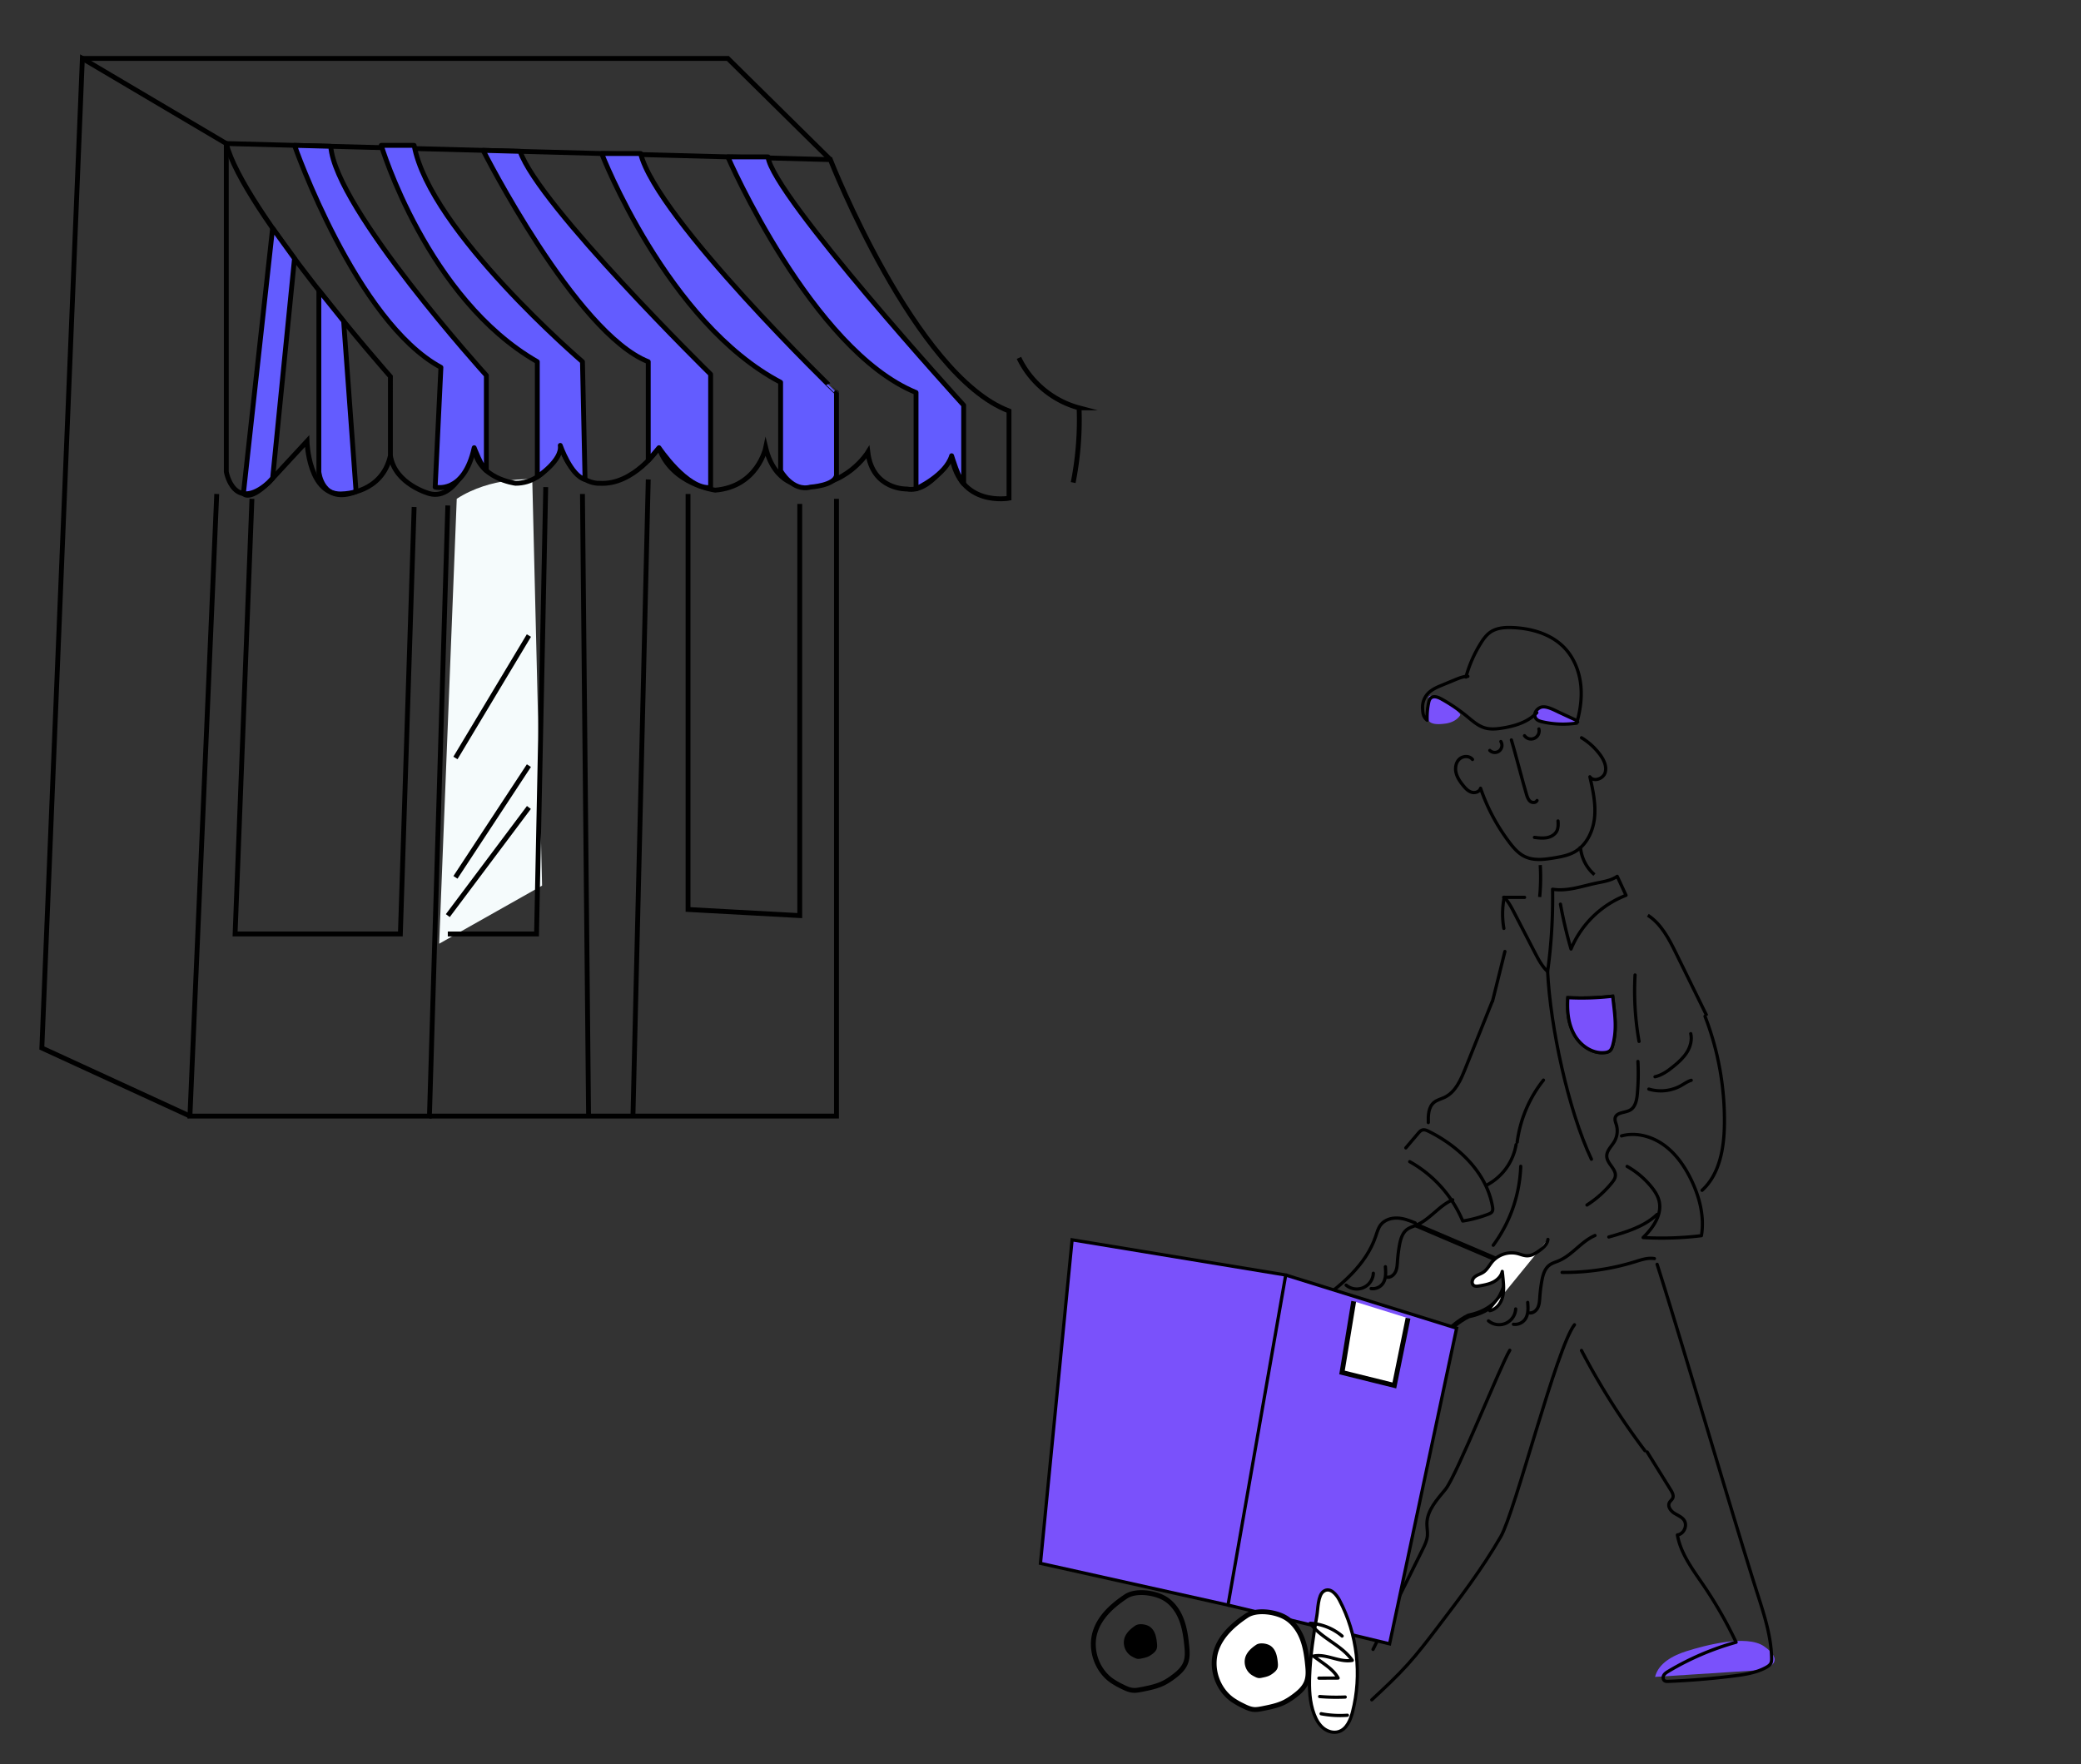 <svg id="Layer_1" data-name="Layer 1" xmlns="http://www.w3.org/2000/svg" viewBox="0 0 3646.91 3091.67"><rect x="0" y="0" width="3646.91" height="3091.67" fill="#333333" stroke="none"/><defs><style>.cls-1,.cls-11,.cls-4,.cls-7,.cls-8{fill:none;}.cls-1,.cls-10,.cls-11,.cls-12,.cls-4,.cls-5,.cls-6,.cls-7,.cls-8,.cls-9{stroke:#000;}.cls-1,.cls-12,.cls-5,.cls-8{stroke-linecap:round;stroke-linejoin:round;}.cls-1,.cls-11,.cls-12,.cls-6{stroke-width:5.67px;}.cls-2,.cls-6{fill:#7a51fb;}.cls-3{fill:#f5fbfc;}.cls-10,.cls-11,.cls-4,.cls-6,.cls-7,.cls-9{stroke-miterlimit:10;}.cls-4,.cls-5,.cls-9{stroke-width:8.5px;}.cls-5{fill:#635cff;}.cls-10,.cls-7,.cls-8{stroke-width:8.5px;}.cls-10,.cls-12,.cls-9{fill:#fff;}</style></defs><title>parcel guy2</title><path class="cls-1" d="M2480.08,2143c-10-4.22-20.38-8.15-31.23-8.57s-22.38,3.21-29.09,11.74c-4.56,5.81-6.47,13.19-8.83,20.19-17.06,50.51-61,86.65-104.42,117.54"/><path class="cls-2" d="M2956,2893.29c-23.85,7.47-49.56,20.94-55.53,45.21l169.92-10.95c38.24-2.46,55.79-19.05,20.74-42.88C3060.41,2863.8,2987.62,2883.37,2956,2893.29Z"/><path class="cls-3" d="M800.44,874.06l-30.83,779.66L950,1551.9,932.78,839.84S860.5,835.1,800.44,874.06Z"/><path class="cls-4" d="M1455.18,279.69s148.16,378.12,313.09,440.47V873s-86.49,16.09-100.57-74.41c0,0-36.2,66.37-78.44,58.32,0,0-60.33,2-68.38-64.36,0,0-38.21,62.35-114.64,58.33,0,0-48.27,0-64.36-66.37,0,0-14.08,68.38-88.5,74.41,0,0-76.43-10-98.55-74.41,0,0-44.25,66.37-104.59,62.35,0,0-44.24,4-68.38-66.38,0,0-20.11,66.38-78.44,66.38,0,0-66.37-8-72.4-62.35,0,0-28.16,94.53-78.44,80.45,0,0-60.34-16.09-68.39-66.37V659.82S424.74,366.17,396.58,251.53Z"/><polyline class="cls-4" points="379.82 865.61 332.85 1955.74 752.58 1955.74 784.76 885.75"/><polyline class="cls-4" points="441.5 874.12 412 1636.62 701.63 1636.62 725.76 888.43"/><polyline class="cls-4" points="752.58 1955.74 1465.91 1955.74 1465.91 874.12"/><line class="cls-4" x1="1020.75" y1="865.61" x2="1031.47" y2="1955.74"/><line class="cls-4" x1="1136.06" y1="840.16" x2="1109.24" y2="1955.74"/><line class="cls-4" x1="798.17" y1="1328.23" x2="926.89" y2="1113.69"/><line class="cls-4" x1="798.17" y1="1537.4" x2="926.89" y2="1341.64"/><line class="cls-4" x1="784.76" y1="1604.44" x2="926.89" y2="1414.93"/><polyline class="cls-4" points="784.76 1636.62 940.29 1636.62 956.38 853.57"/><polyline class="cls-4" points="1205.78 865.61 1205.78 1593.72 1401.55 1604.44 1401.55 883.07"/><path class="cls-5" d="M477.75,399.86,426.55,865s12,15.65,51.2-26.71L516.11,453Z"/><path class="cls-5" d="M558.8,508.69V826.75s5.07,57.67,65.23,34.87l-21.8-298.8Z"/><path class="cls-5" d="M516.11,254.71s107.75,308.57,256.58,389L762.63,853.57S812.91,867,831,784.52c0,0,12.72,33.6,21.33,40.11V657.81s-264.63-292-272.71-401.41Z"/><path class="cls-5" d="M668.1,254.71s80.45,268.64,273.54,379.11V835.61s44.24-29,40.22-55.12c0,0,18.44,53,43.41,59.67l-4.52-206.34s-267.5-229.11-295-379.11Z"/><path class="cls-5" d="M846.69,263.5s162,320.19,289.37,370.32V806.9l18.77-22.38s48.89,73.45,90.51,69.86V655.8S943.67,359.37,911.48,265.23Z"/><path class="cls-5" d="M1054.39,269S1168.91,565.29,1368,669.87V824.74s20.65,37.39,52.3,28.83c0,0,42.9-2.68,45.59-20.78v-145S1150.81,383.07,1122.65,269Z"/><path class="cls-5" d="M1275.51,274.91s146.82,338.34,329.84,412.91V856.58s52.3-23.79,62.35-58c0,0,12.14,40.53,21.09,49.13V710.1S1354,342.54,1345.9,274.91Z"/><path class="cls-4" d="M332.85,1955.74,73.34,1836.43l71-1734L396.58,251.53V826.75s12.74,72.41,74.42,18.77l67-72.4s2.68,98.57,64.36,92.19c0,0,67-1,81.79-66.71"/><polyline class="cls-4" points="144.34 102.39 1275.51 102.39 1455.18 279.69"/><path class="cls-4" d="M1785.68,627.15c20.17,42.63,59.81,75.56,105.41,87.58a566.33,566.33,0,0,1-10.38,130.89"/><path class="cls-2" d="M2503.2,1225.53c0-1.93.11-4.12,1.56-5.38,2-1.7,5-.68,7.3.41,16.53,7.68,33.55,15.72,45.68,29.32a4.09,4.09,0,0,1,1.31,2.52,3.9,3.9,0,0,1-.92,2.17c-5.68,7.87-15.32,12.12-24.94,13.39-8.73,1.15-25,2.89-29.7-5.63C2499.27,1254.76,2503.22,1234.21,2503.2,1225.53Z"/><path class="cls-6" d="M2732.53,1248.37l26.68,12.38c2.67,1.24,5.8,3.24,5.46,6.17a162.83,162.83,0,0,1-61.86-2.1c-4.6-1.06-9.66-2.71-11.85-6.89-4.43-8.48,3.59-17.38,10.82-18.94C2711.05,1237,2724.53,1244.66,2732.53,1248.37Z"/><path class="cls-1" d="M2771.61,1292.8a114.15,114.15,0,0,1,32.3,29.43c6.82,9.19,12.41,20.89,9,31.79s-20.19,16.64-26.65,7.19c5.36,23.56,10.62,47.64,8.12,71.67s-14.15,48.4-35.28,60.11c-10.8,6-23.2,8.27-35.37,10.3-17.21,2.87-35.68,5.24-51.43-2.26-11.3-5.38-19.76-15.22-27.31-25.19a338.45,338.45,0,0,1-50.32-94.56c-1.67,6.18-9.57,8.87-15.7,7s-10.75-6.82-14.77-11.79c-5.42-6.7-10.47-14-12.48-22.38s-.44-18.06,5.86-23.94,17.69-6.16,22.93.67"/><path class="cls-1" d="M2730.41,1438.58c.47,6,.61,12.31-2.12,17.66-3.3,6.48-10.35,10.37-17.5,11.68s-14.5.39-21.71-.52"/><path class="cls-1" d="M2696.88,1277.37a14.18,14.18,0,0,1-25.17,11.85"/><path class="cls-1" d="M2630.21,1299.41a12.51,12.51,0,0,1-19.32,15.61"/><path class="cls-1" d="M2693.63,1402.74c-1.84,4.18-8.16,4.46-11.76,1.66s-5.17-7.43-6.54-11.79c-4.75-15.08-21.89-80.89-26.64-96"/><path class="cls-1" d="M2763.43,1266c6.4-22.35,9.47-45.89,6.44-68.94s-12.45-45.58-28.6-62.29c-23.16-24-57.75-33.82-91.07-35.06-13.08-.49-26.94.42-37.82,7.68-7.44,5-12.79,12.44-17.51,20a225.35,225.35,0,0,0-25.86,59"/><path class="cls-1" d="M2572.39,1185.14c-7.75.08-15.14,3.08-22.31,6l-22.22,9.17c-9.28,3.82-18.86,7.85-25.67,15.22a35.14,35.14,0,0,0-9.16,25.56c.54,9.29.92,14.9,8,21a128.08,128.08,0,0,1,2.52-30.33c.63-3.08,1.48-6.32,3.77-8.47,4.86-4.57,12.76-1.73,18.61,1.51a302.33,302.33,0,0,1,44.77,30.38c9.73,8,19.39,16.79,31.46,20.33,10.18,3,21.08,1.89,31.54.17,21.88-3.6,44.47-10.54,59.5-26.84"/><path class="cls-1" d="M2734.68,1584.41a784.43,784.43,0,0,0,18.5,78.6,171.63,171.63,0,0,1,96.39-94.14l-15.44-33.26c-10.64,7.45-24.06,9.28-36.77,11.94-25.36,5.32-50.87,14.79-76.46,10.7a954.55,954.55,0,0,1-8.71,144.25c-9.83-9.19-16.21-21.38-22.41-33.33l-35.73-69c-5.11-9.84-10.3-19.82-17.91-27.88a148.77,148.77,0,0,0-.65,54.57"/><path class="cls-1" d="M2635.13,1572.46h36.63"/><path class="cls-1" d="M2865.4,1708.48a505.7,505.7,0,0,0,7,116.42"/><path class="cls-1" d="M2963,1811.33c2.63,11-.6,22.85-6.6,32.49s-14.54,17.38-23.32,24.56c-9.8,8-20.42,15.64-32.73,18.48"/><path class="cls-1" d="M2963.83,1893.05c-6.64,2-12.32,6.27-18.39,9.61a73,73,0,0,1-55.88,5.81"/><path class="cls-1" d="M2841.69,1990.5c25.08-6.91,52.69.54,73.86,15.67s36.52,37.21,47.94,60.59c14.89,30.51,23.81,65,18.24,98.55a571,571,0,0,1-102.18,3.31c17.5-17,33.65-40.24,28-64-2.22-9.35-7.67-17.62-13.74-25.07a148.7,148.7,0,0,0-42.31-35.63"/><path class="cls-1" d="M2988,1780.87a506.57,506.57,0,0,1,34,189.27c-.59,41.89-8.24,87.38-39.14,115.66"/><path class="cls-1" d="M2870.44,1860a405.27,405.27,0,0,1-1,56.72c-1,10.92-3.41,23.44-13,28.69-8.9,4.86-23.29,3.49-25.85,13.31-1.08,4.17.88,8.43,2.11,12.56a37.41,37.41,0,0,1-3.5,29c-5,8.61-13.82,16.16-13.38,26.11.58,13,17.14,22.36,14.94,35.23-.7,4.1-3.28,7.61-5.9,10.84a182.85,182.85,0,0,1-43.7,39.11"/><path class="cls-1" d="M2904.06,2128.08c-22.82,21.67-54.37,31-84.65,39.55"/><path class="cls-1" d="M2463.7,2011.47l21.49-25.34c2.12-2.5,4.44-5.14,7.62-6,3.71-1,7.56.69,11,2.4,53.52,26.65,101.51,72.92,111.76,131.82.55,3.17.91,6.7-1,9.32-1.4,2-3.78,3-6,3.87a220.44,220.44,0,0,1-45.15,12.11,213.69,213.69,0,0,0-92.91-104"/><path class="cls-1" d="M2615.05,1755l-47.51,118.44c-7.73,19.29-16.95,40.22-35.64,49.31-6.4,3.11-13.71,4.68-19.14,9.3-9.56,8.15-10,22.5-9.67,35.06"/><path class="cls-1" d="M2656.91,2005.76a98.79,98.79,0,0,1-50.56,70.47"/><path class="cls-1" d="M2904.06,2215.5c42,130.83,134.71,449,176.67,579.81,11.53,36,23.17,72.51,24,110.26.07,3,0,6.17-1.28,8.9-1.59,3.25-4.78,5.39-7.94,7.16-17.06,9.55-36.91,12.6-56.31,15.07q-57.6,7.31-115.68,9.62c-2.14.08-4.42.13-6.22-1-3-1.92-3.34-6.5-1.58-9.63s4.94-5.15,8-7a483.37,483.37,0,0,1,118.76-50.93,743.11,743.11,0,0,0-56.94-99.5c-18.85-27.73-40.17-55.52-45.94-88.55,11.25-1.31,18.14-16.4,11.76-25.76-4.13-6.06-11.61-8.64-17.73-12.67s-11.43-11.87-8-18.32c1.53-2.85,4.51-4.76,5.81-7.73,2-4.65-.73-9.89-3.41-14.21q-20.68-33.32-41.38-66.64"/><path class="cls-1" d="M2759.24,2321.42c-31.48,39.89-103.81,327.41-129.23,371.4-32.32,55.92-71.56,107.48-110.69,158.86-17,22.37-34.09,44.76-52.94,65.61-19.56,21.64-41,41.53-62.36,61.38"/><path class="cls-1" d="M2645.87,2366.1c-16,26.07-93.37,220-112.75,243.71-14.7,18-32.17,36.72-32.51,59.92-.1,7.23,1.53,14.45.87,21.65-.77,8.32-4.55,16-8.26,23.51l-87,175.45"/><path class="cls-1" d="M2795.21,2165c-23.91,10.24-39.79,34.32-63.76,44.43-5.41,2.28-11.23,3.86-15.95,7.36-8.65,6.42-11.74,17.82-13.61,28.43a264.82,264.82,0,0,0-3.38,27.49c-.43,6.12-.68,12.42-3.22,18s-8,10.34-14.14,9.95"/><path class="cls-1" d="M2677.28,2282.31c.82,10.42,1.33,21.91-5.05,30.18a21.78,21.78,0,0,1-19.92,8.09"/><path class="cls-1" d="M2656.19,2293.72a29.07,29.07,0,0,1-47.65,20.86"/><path class="cls-7" d="M2038.53,2799.61c14.51,7.52,24.94,21.44,31.11,36.57s8.5,31.53,10.12,47.8c1,9.91,1.69,20.23-1.83,29.55-4.08,10.82-13.28,18.82-22.62,25.65a113.44,113.44,0,0,1-15.25,9.68c-12.09,6.17-25.59,8.89-38.91,11.54-5.19,1-10.47,2.07-15.75,1.6-6.61-.59-12.76-3.5-18.71-6.45a137.83,137.83,0,0,1-18.64-10.65c-26.55-18.85-38.63-55.8-28.35-86.7,8.66-26,30.51-45.46,53.37-60.64C1990.1,2786.23,2021.1,2790.57,2038.53,2799.61Z"/><path d="M2012.94,2849.3c5.15,2.67,8.85,7.61,11,13s3,11.18,3.59,16.95c.35,3.52.6,7.18-.65,10.49-1.45,3.84-4.72,6.68-8,9.1a41.9,41.9,0,0,1-5.41,3.44c-4.29,2.18-9.08,3.15-13.8,4.09a20,20,0,0,1-5.59.57,19,19,0,0,1-6.64-2.29,48.58,48.58,0,0,1-6.62-3.78,28,28,0,0,1-10.06-30.76c3.08-9.24,10.83-16.13,18.94-21.52C1995.75,2844.55,2006.75,2846.09,2012.94,2849.3Z"/><path class="cls-8" d="M2482,2146.9l135.22,57.65s39.67,15.23,12.17,66.12c0,0-11.26,26.15-55.38,35.22,0,0-41.15,17.62-67,68.58l-245.53,470"/><polyline class="cls-6" points="2253.19 2234.27 2552.71 2327.45 2435.23 2880.56 2152.1 2812.64"/><polyline class="cls-9" points="2467.57 2309.92 2443.56 2427.77 2351.84 2405.03 2372.34 2280.3"/><polygon class="cls-6" points="2253.19 2234.27 2152.1 2812.64 1823.39 2739.51 1878.83 2172.57 2253.19 2234.27"/><path class="cls-10" d="M2250.28,2833.19c14.51,7.52,24.94,21.44,31.11,36.57s8.5,31.54,10.12,47.8c1,9.91,1.69,20.23-1.83,29.55-4.08,10.83-13.28,18.82-22.62,25.65a112.45,112.45,0,0,1-15.25,9.68c-12.09,6.17-25.59,8.89-38.91,11.54-5.19,1-10.47,2.07-15.75,1.6-6.61-.59-12.76-3.5-18.71-6.45a137.83,137.83,0,0,1-18.64-10.65c-26.55-18.85-38.63-55.79-28.35-86.69,8.66-26,30.51-45.46,53.37-60.65C2201.85,2819.82,2232.85,2824.15,2250.28,2833.19Z"/><path d="M2224.69,2882.88c5.15,2.67,8.85,7.61,11,13s3,11.19,3.59,17c.35,3.51.6,7.17-.65,10.48-1.45,3.84-4.72,6.68-8,9.1a39.24,39.24,0,0,1-5.41,3.44c-4.29,2.19-9.08,3.15-13.8,4.09a19.62,19.62,0,0,1-5.59.57,19,19,0,0,1-6.64-2.29,47.55,47.55,0,0,1-6.62-3.78,28,28,0,0,1-10.06-30.76c3.08-9.24,10.83-16.13,18.94-21.52C2207.5,2878.14,2218.5,2879.67,2224.69,2882.88Z"/><path class="cls-11" d="M2991.06,1779.93l-53.57-109c-12.44-25.31-26-51.87-49.69-67.11"/><path class="cls-11" d="M2769.62,1483a71.63,71.63,0,0,0,24.62,49.69"/><path class="cls-11" d="M2699.24,1515.91a351.8,351.8,0,0,1-1,55.94"/><path class="cls-12" d="M2712.72,2171.87c-.81,8.37-7.95,14.54-14.76,19.47-6.46,4.68-13.67,9.25-21.65,9.21-5.89,0-11.43-2.59-17.15-4a44.93,44.93,0,0,0-43.93,14.28c-5.22,6.16-8.88,13.89-15.56,18.44-4.82,3.28-10.83,4.61-15.32,8.33s-6.42,11.71-1.59,15c2.69,1.81,6.25,1.34,9.45.79,8.37-1.43,16.88-2.91,24.46-6.73s14.25-10.39,16-18.69c.53,3.94.91,7.89,1.29,11.84,1.07,11.22,2.12,22.74-.91,33.6s-11,21.07-22.1,23.31"/><path class="cls-1" d="M2882.67,2542.09a1254.38,1254.38,0,0,1-111.13-175.58"/><path class="cls-1" d="M2712.19,1702.5c4.62,95.62,35.81,242.33,76.75,328.86"/><path class="cls-1" d="M2658.83,2001.48a220.42,220.42,0,0,1,46.07-108.76"/><path class="cls-1" d="M2615.69,1754.2l21.62-86.89"/><path class="cls-1" d="M2899.32,2205.47c-11.36-1.87-22.76,2-33.75,5.44a420.6,420.6,0,0,1-128,18.79"/><path class="cls-1" d="M2665.06,2043.74a247.6,247.6,0,0,1-48.14,138.33"/><path class="cls-1" d="M2826.21,1745.64a463.05,463.05,0,0,1-78.62,2.61c-1.28,22.54.17,43.76,10.76,63.7s32.4,35.29,54.8,32.41a16.2,16.2,0,0,0,6.95-2.22c3.83-2.54,5.38-7.34,6.53-11.8C2834.18,1801.24,2829.47,1775.53,2826.21,1745.64Z"/><path class="cls-6" d="M2826.21,1745.64a463.05,463.05,0,0,1-78.62,2.61c-1.28,22.54.17,43.76,10.76,63.7s32.4,35.29,54.8,32.41a16.2,16.2,0,0,0,6.95-2.22c3.83-2.54,5.38-7.34,6.53-11.8C2834.18,1801.24,2829.47,1775.53,2826.21,1745.64Z"/><path class="cls-12" d="M2347.23,2803.74c31.57,59.62,39.93,131.15,23,196.45-3.67,14.12-10.23,29.78-24.14,34.22-9.26,3-19.73-.2-27.24-6.38s-12.41-15-15.85-24.09c-8-21.23-8.81-44.48-7.95-67.15,1.36-35.46,6.55-70.62,12.72-105.51,2-11.1,1.65-35.7,11.77-42.74C2331.32,2780.32,2342.38,2794.58,2347.23,2803.74Z"/><path class="cls-1" d="M2352,2866.89a95.11,95.11,0,0,0-55.82-22.36c19.37,26.62,55,37.9,73.64,65-22.68,4.11-45.56-12.33-68.09-7.47l15.32,11.06c10.67,7.7,21.69,15.8,27.94,27.38l-33.59.17"/><path class="cls-1" d="M2357.43,2973.77a349.9,349.9,0,0,1-44.75-.86"/><path class="cls-1" d="M2361.26,3005.7a176.1,176.1,0,0,1-46-2.66"/><path class="cls-1" d="M2545.78,2102.47c-23.92,10.24-39.8,34.32-63.77,44.43-5.41,2.28-11.23,3.86-16,7.36-8.65,6.42-11.74,17.82-13.61,28.43a267.57,267.57,0,0,0-3.38,27.49c-.43,6.12-.68,12.42-3.22,18s-8,10.34-14.14,9.95"/><path class="cls-1" d="M2427.85,2219.77c.81,10.42,1.32,21.91-5.06,30.18a21.76,21.76,0,0,1-19.91,8.09"/><path class="cls-1" d="M2406.75,2231.18A29.07,29.07,0,0,1,2359.1,2252"/></svg>